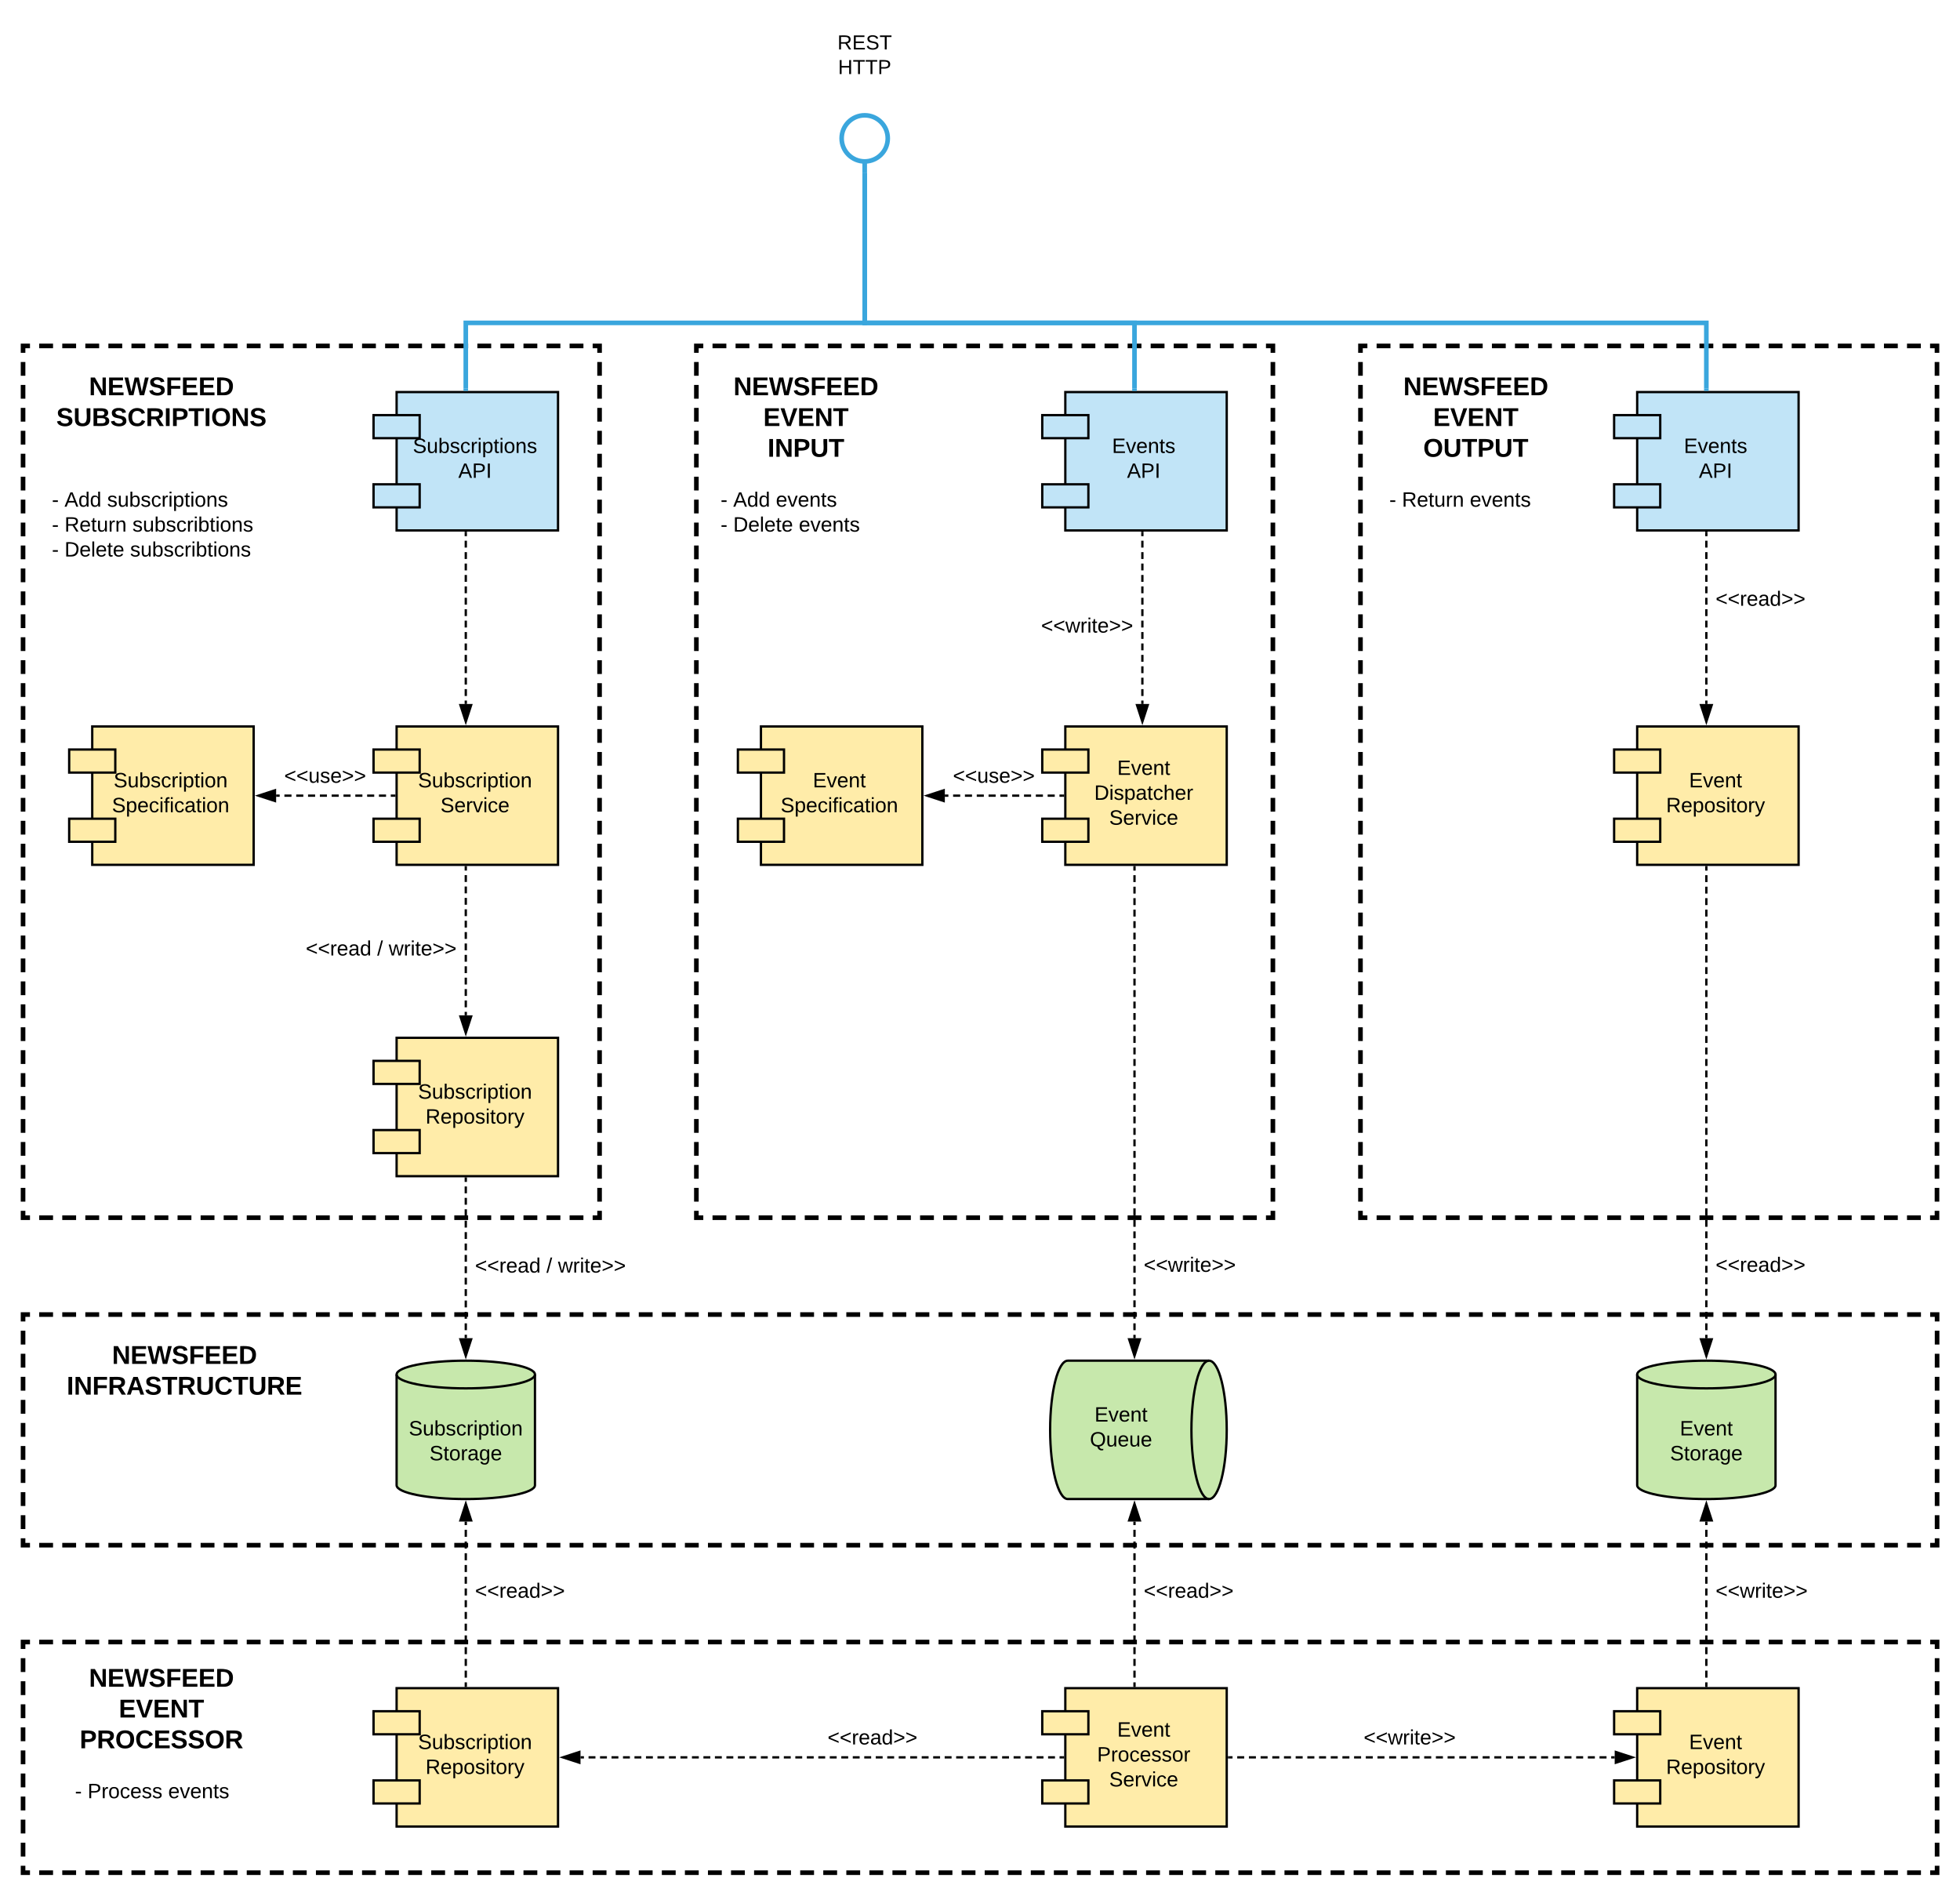 <svg xmlns="http://www.w3.org/2000/svg" xmlns:xlink="http://www.w3.org/1999/xlink" xmlns:lucid="lucid" width="1700" height="1644"><g transform="translate(4960 -40)" lucid:page-tab-id="sdv~WwTt0XGT"><path d="M-5036.8 0h2582.4v1870.4h-2582.4z" fill="#fff"/><path d="M-4940 1180h1660v200h-1660z" fill="#fff" fill-opacity=".5"/><path d="M-4926 1180h12m8 0h12m8 0h12m8 0h12m8 0h12m8 0h12m8 0h12m8 0h12m8 0h12m8 0h12m8 0h12m8 0h12m8 0h12m8 0h12m8 0h12m8 0h12m8 0h12m8 0h12m8 0h12m8 0h12m8 0h12m8 0h12m8 0h12m8 0h12m8 0h12m8 0h12m8 0h12m8 0h12m8 0h12m8 0h12m8 0h12m8 0h12m8 0h12m8 0h12m8 0h12m8 0h12m8 0h12m8 0h12m8 0h12m8 0h12m8 0h12m8 0h12m8 0h12m8 0h12m8 0h12m8 0h12m8 0h12m8 0h12m8 0h12m8 0h12m8 0h12m8 0h12m8 0h12m8 0h12m8 0h12m8 0h12m8 0h12m8 0h12m8 0h12m8 0h12m8 0h12m8 0h12m8 0h12m8 0h12m8 0h12m8 0h12m8 0h12m8 0h12m8 0h12m8 0h12m8 0h12m8 0h12m8 0h12m8 0h12m8 0h12m8 0h12m8 0h12m8 0h12m8 0h12m8 0h12m8 0h12m8 0h12m8 0h6v6m0 8v12m0 8v12m0 8v12m0 8v12m0 8v12m0 8v12m0 8v12m0 8v12m0 8v12m0 8v6h-6m-8 0h-12m-8 0h-12m-8 0h-12m-8 0h-12m-8 0h-12m-8 0h-12m-8 0h-12m-8 0h-12m-8 0h-12m-8 0h-12m-8 0h-12m-8 0h-12m-8 0h-12m-8 0h-12m-8 0h-12m-8 0h-12m-8 0h-12m-8 0h-12m-8 0h-12m-8 0h-12m-8 0h-12m-8 0h-12m-8 0h-12m-8 0h-12m-8 0h-12m-8 0h-12m-8 0h-12m-8 0h-12m-8 0h-12m-8 0h-12m-8 0h-12m-8 0h-12m-8 0h-12m-8 0h-12m-8 0h-12m-8 0h-12m-8 0h-12m-8 0h-12m-8 0h-12m-8 0h-12m-8 0h-12m-8 0h-12m-8 0h-12m-8 0h-12m-8 0h-12m-8 0h-12m-8 0h-12m-8 0h-12m-8 0h-12m-8 0h-12m-8 0h-12m-8 0h-12m-8 0h-12m-8 0h-12m-8 0h-12m-8 0h-12m-8 0h-12m-8 0h-12m-8 0h-12m-8 0h-12m-8 0h-12m-8 0h-12m-8 0h-12m-8 0h-12m-8 0h-12m-8 0h-12m-8 0h-12m-8 0h-12m-8 0h-12m-8 0h-12m-8 0h-12m-8 0h-12m-8 0h-12m-8 0h-12m-8 0h-12m-8 0h-12m-8 0h-12m-8 0h-12m-8 0h-12m-8 0h-12m-8 0h-12m-8 0h-12m-8 0h-6v-6m0-8v-12m0-8v-12m0-8v-12m0-8v-12m0-8v-12m0-8v-12m0-8v-12m0-8v-12m0-8v-12m0-8v-6h6" stroke="#000" stroke-width="4" fill="none"/><path d="M-4280 60h140v60h-140z" stroke="#000" stroke-opacity="0" stroke-width="2" fill="#fff" fill-opacity="0"/><use xlink:href="#a" transform="matrix(1,0,0,1,-4275,65) translate(41.346 17.889)"/><use xlink:href="#b" transform="matrix(1,0,0,1,-4275,65) translate(41.864 39.222)"/><path d="M-4210 190v-10m0-40c11.05 0 20 8.95 20 20s-8.95 20-20 20-20-8.95-20-20 8.95-20 20-20z" stroke="#3aa6dd" stroke-width="4" fill="#fff"/><path d="M-4210.8 190v-10h1.6v10z" fill="none"/><path d="M-4940 1464h1660v200h-1660z" fill="#fff" fill-opacity=".5"/><path d="M-4926 1464h12m8 0h12m8 0h12m8 0h12m8 0h12m8 0h12m8 0h12m8 0h12m8 0h12m8 0h12m8 0h12m8 0h12m8 0h12m8 0h12m8 0h12m8 0h12m8 0h12m8 0h12m8 0h12m8 0h12m8 0h12m8 0h12m8 0h12m8 0h12m8 0h12m8 0h12m8 0h12m8 0h12m8 0h12m8 0h12m8 0h12m8 0h12m8 0h12m8 0h12m8 0h12m8 0h12m8 0h12m8 0h12m8 0h12m8 0h12m8 0h12m8 0h12m8 0h12m8 0h12m8 0h12m8 0h12m8 0h12m8 0h12m8 0h12m8 0h12m8 0h12m8 0h12m8 0h12m8 0h12m8 0h12m8 0h12m8 0h12m8 0h12m8 0h12m8 0h12m8 0h12m8 0h12m8 0h12m8 0h12m8 0h12m8 0h12m8 0h12m8 0h12m8 0h12m8 0h12m8 0h12m8 0h12m8 0h12m8 0h12m8 0h12m8 0h12m8 0h12m8 0h12m8 0h12m8 0h12m8 0h12m8 0h12m8 0h6v6m0 8v12m0 8v12m0 8v12m0 8v12m0 8v12m0 8v12m0 8v12m0 8v12m0 8v12m0 8v6h-6m-8 0h-12m-8 0h-12m-8 0h-12m-8 0h-12m-8 0h-12m-8 0h-12m-8 0h-12m-8 0h-12m-8 0h-12m-8 0h-12m-8 0h-12m-8 0h-12m-8 0h-12m-8 0h-12m-8 0h-12m-8 0h-12m-8 0h-12m-8 0h-12m-8 0h-12m-8 0h-12m-8 0h-12m-8 0h-12m-8 0h-12m-8 0h-12m-8 0h-12m-8 0h-12m-8 0h-12m-8 0h-12m-8 0h-12m-8 0h-12m-8 0h-12m-8 0h-12m-8 0h-12m-8 0h-12m-8 0h-12m-8 0h-12m-8 0h-12m-8 0h-12m-8 0h-12m-8 0h-12m-8 0h-12m-8 0h-12m-8 0h-12m-8 0h-12m-8 0h-12m-8 0h-12m-8 0h-12m-8 0h-12m-8 0h-12m-8 0h-12m-8 0h-12m-8 0h-12m-8 0h-12m-8 0h-12m-8 0h-12m-8 0h-12m-8 0h-12m-8 0h-12m-8 0h-12m-8 0h-12m-8 0h-12m-8 0h-12m-8 0h-12m-8 0h-12m-8 0h-12m-8 0h-12m-8 0h-12m-8 0h-12m-8 0h-12m-8 0h-12m-8 0h-12m-8 0h-12m-8 0h-12m-8 0h-12m-8 0h-12m-8 0h-12m-8 0h-12m-8 0h-12m-8 0h-12m-8 0h-12m-8 0h-12m-8 0h-12m-8 0h-6v-6m0-8v-12m0-8v-12m0-8v-12m0-8v-12m0-8v-12m0-8v-12m0-8v-12m0-8v-12m0-8v-12m0-8v-6h6" stroke="#000" stroke-width="4" fill="none"/><path d="M-4356 340h500v756h-500z" fill="#fff" fill-opacity=".5"/><path d="M-4342 340h12m8 0h12m8 0h12m8 0h12m8 0h12m8 0h12m8 0h12m8 0h12m8 0h12m8 0h12m8 0h12m8 0h12m8 0h12m8 0h12m8 0h12m8 0h12m8 0h12m8 0h12m8 0h12m8 0h12m8 0h12m8 0h12m8 0h12m8 0h12m8 0h6v5.97m0 7.96v11.93m0 7.96v11.94m0 7.96v11.93m0 7.96v11.95m0 7.96v11.94m0 7.96v11.94m0 7.95v11.93m0 7.96v11.93m0 7.95v11.94m0 7.96v11.94m0 7.95v11.94m0 7.97v11.94m0 7.96v11.94m0 7.96v11.93m0 7.95v11.94m0 7.95v11.93m0 7.96v11.94m0 7.96v11.93m0 7.96v11.94m0 7.96v11.93m0 7.96v11.94m0 7.96v11.93m0 7.96v11.95m0 7.96v11.94m0 7.96v11.94m0 7.95v11.93m0 7.96v11.93m0 7.95v11.94m0 7.96v11.94m0 7.95v11.94m0 7.97v11.94m0 7.96v11.94m0 7.96v11.93m0 7.95v11.94m0 7.95v11.93m0 7.96v11.94m0 7.96v11.93m0 7.96v5.97h-6m-8 0h-12m-8 0h-12m-8 0h-12m-8 0h-12m-8 0h-12m-8 0h-12m-8 0h-12m-8 0h-12m-8 0h-12m-8 0h-12m-8 0h-12m-8 0h-12m-8 0h-12m-8 0h-12m-8 0h-12m-8 0h-12m-8 0h-12m-8 0h-12m-8 0h-12m-8 0h-12m-8 0h-12m-8 0h-12m-8 0h-12m-8 0h-12m-8 0h-6v-5.97m0-7.96v-11.93m0-7.96v-11.94m0-7.96v-11.93m0-7.96v-11.95m0-7.96v-11.94m0-7.96v-11.94m0-7.95v-11.93m0-7.96v-11.93m0-7.95v-11.94m0-7.96v-11.94m0-7.95V871.2m0-7.97V851.3m0-7.96V831.4m0-7.96V811.5m0-7.95V791.6m0-7.95v-11.93m0-7.96v-11.94m0-7.96v-11.93m0-7.96v-11.94m0-7.96v-11.93m0-7.96v-11.94m0-7.96v-11.93m0-7.96v-11.95m0-7.96v-11.94m0-7.96v-11.94m0-7.95v-11.93m0-7.96v-11.93m0-7.95v-11.94m0-7.96v-11.94m0-7.95V493.2m0-7.97V473.3m0-7.96V453.4m0-7.96V433.5m0-7.95V413.6m0-7.95v-11.93m0-7.96v-11.94m0-7.96v-11.93m0-7.96V340h6" stroke="#000" stroke-width="4" fill="none"/><path d="M-4036 380h140v120h-140z" stroke="#000" stroke-width="2" fill="#c1e4f7"/><path d="M-4056 400h40v20h-40zM-4056 460h40v20h-40z" stroke="#000" stroke-width="2" fill="#c1e4f7"/><use xlink:href="#c" transform="matrix(1,0,0,1,-4024,392) translate(28.5 40.8)"/><use xlink:href="#d" transform="matrix(1,0,0,1,-4024,392) translate(41.5 62.4)"/><path d="M-4340 460h220v96.4h-220z" stroke="#000" stroke-opacity="0" stroke-width="2" fill="#fff" fill-opacity="0"/><use xlink:href="#e" transform="matrix(1,0,0,1,-4335,465) translate(0 14.4)"/><use xlink:href="#f" transform="matrix(1,0,0,1,-4335,465) translate(10.95 14.4)"/><use xlink:href="#g" transform="matrix(1,0,0,1,-4335,465) translate(47.95 14.4)"/><use xlink:href="#h" transform="matrix(1,0,0,1,-4335,465) translate(0 36)"/><use xlink:href="#i" transform="matrix(1,0,0,1,-4335,465) translate(10.95 36)"/><use xlink:href="#j" transform="matrix(1,0,0,1,-4335,465) translate(67.85 36)"/><path d="M-4940 340h500v756h-500z" fill="#fff" fill-opacity=".5"/><path d="M-4926 340h12m8 0h12m8 0h12m8 0h12m8 0h12m8 0h12m8 0h12m8 0h12m8 0h12m8 0h12m8 0h12m8 0h12m8 0h12m8 0h12m8 0h12m8 0h12m8 0h12m8 0h12m8 0h12m8 0h12m8 0h12m8 0h12m8 0h12m8 0h12m8 0h6v5.97m0 7.96v11.93m0 7.96v11.94m0 7.96v11.93m0 7.96v11.95m0 7.96v11.94m0 7.96v11.94m0 7.95v11.93m0 7.96v11.93m0 7.95v11.94m0 7.96v11.94m0 7.95v11.94m0 7.97v11.94m0 7.96v11.94m0 7.96v11.93m0 7.95v11.94m0 7.95v11.93m0 7.96v11.94m0 7.96v11.93m0 7.96v11.94m0 7.96v11.93m0 7.96v11.94m0 7.96v11.93m0 7.96v11.95m0 7.96v11.94m0 7.96v11.94m0 7.95v11.93m0 7.96v11.93m0 7.95v11.94m0 7.96v11.94m0 7.95v11.94m0 7.97v11.94m0 7.96v11.94m0 7.96v11.93m0 7.95v11.94m0 7.95v11.93m0 7.96v11.94m0 7.96v11.93m0 7.96v5.97h-6m-8 0h-12m-8 0h-12m-8 0h-12m-8 0h-12m-8 0h-12m-8 0h-12m-8 0h-12m-8 0h-12m-8 0h-12m-8 0h-12m-8 0h-12m-8 0h-12m-8 0h-12m-8 0h-12m-8 0h-12m-8 0h-12m-8 0h-12m-8 0h-12m-8 0h-12m-8 0h-12m-8 0h-12m-8 0h-12m-8 0h-12m-8 0h-12m-8 0h-6v-5.97m0-7.96v-11.93m0-7.96v-11.94m0-7.96v-11.93m0-7.96v-11.95m0-7.96v-11.94m0-7.96v-11.94m0-7.95v-11.93m0-7.96v-11.93m0-7.95v-11.94m0-7.96v-11.94m0-7.95V871.2m0-7.97V851.3m0-7.96V831.4m0-7.96V811.5m0-7.95V791.6m0-7.95v-11.93m0-7.96v-11.94m0-7.96v-11.93m0-7.96v-11.94m0-7.96v-11.93m0-7.96v-11.94m0-7.96v-11.93m0-7.96v-11.95m0-7.96v-11.94m0-7.96v-11.94m0-7.95v-11.93m0-7.96v-11.93m0-7.95v-11.94m0-7.96v-11.94m0-7.95V493.2m0-7.97V473.3m0-7.96V453.4m0-7.96V433.5m0-7.95V413.6m0-7.95v-11.93m0-7.96v-11.94m0-7.96v-11.93m0-7.96V340h6" stroke="#000" stroke-width="4" fill="none"/><path d="M-3420 1328c0 6.63-26.86 12-60 12s-60-5.37-60-12v-96c0-6.63 26.86-12 60-12s60 5.37 60 12z" stroke="#000" stroke-width="2" fill="#c7e8ac"/><path d="M-3420 1232c0 6.63-26.86 12-60 12s-60-5.37-60-12" stroke="#000" stroke-width="2" fill="none"/><use xlink:href="#k" transform="matrix(1,0,0,1,-3535,1249) translate(32 35.8)"/><use xlink:href="#l" transform="matrix(1,0,0,1,-3535,1249) translate(23.525 57.4)"/><path d="M-4616 380h140v120h-140z" stroke="#000" stroke-width="2" fill="#c1e4f7"/><path d="M-4636 400h40v20h-40zM-4636 460h40v20h-40z" stroke="#000" stroke-width="2" fill="#c1e4f7"/><use xlink:href="#m" transform="matrix(1,0,0,1,-4604,392) translate(2.075 40.8)"/><use xlink:href="#d" transform="matrix(1,0,0,1,-4604,392) translate(41.5 62.4)"/><path d="M-3540 1504h140v120h-140z" stroke="#000" stroke-width="2" fill="#ffeca9"/><path d="M-3560 1524h40v20h-40zM-3560 1584h40v20h-40z" stroke="#000" stroke-width="2" fill="#ffeca9"/><use xlink:href="#n" transform="matrix(1,0,0,1,-3528,1516) translate(33 40.8)"/><use xlink:href="#o" transform="matrix(1,0,0,1,-3528,1516) translate(13.075 62.4)"/><path d="M-3480 1502v-142.5" fill="none"/><path d="M-3480 1502v-3.05m0-4.07v-6.1m0-4.08v-6.1m0-4.08v-6.1m0-4.08v-6.1m0-4.08v-6.1m0-4.08v-6.1m0-4.08v-6.1m0-4.07v-6.1m0-4.08v-6.1m0-4.08v-6.1m0-4.08v-6.12m0-4.07v-6.1m0-4.07v-6.1m0-4.07v-3.06" stroke="#000" stroke-width="2" fill="none"/><path d="M-3479 1503h-2v-1.03h2z"/><path d="M-3480 1344.24l4.64 14.26h-9.28z" stroke="#000" stroke-width="2"/><use xlink:href="#p" transform="matrix(1,0,0,1,-3472,1411.2) translate(0 14.4)"/><path d="M-3780 340h500v756h-500z" fill="#fff" fill-opacity=".5"/><path d="M-3766 340h12m8 0h12m8 0h12m8 0h12m8 0h12m8 0h12m8 0h12m8 0h12m8 0h12m8 0h12m8 0h12m8 0h12m8 0h12m8 0h12m8 0h12m8 0h12m8 0h12m8 0h12m8 0h12m8 0h12m8 0h12m8 0h12m8 0h12m8 0h12m8 0h6v5.97m0 7.96v11.93m0 7.96v11.94m0 7.96v11.93m0 7.96v11.95m0 7.96v11.94m0 7.96v11.94m0 7.95v11.93m0 7.96v11.93m0 7.95v11.94m0 7.96v11.94m0 7.95v11.94m0 7.97v11.94m0 7.96v11.94m0 7.96v11.93m0 7.95v11.94m0 7.95v11.93m0 7.96v11.94m0 7.96v11.93m0 7.96v11.94m0 7.96v11.93m0 7.96v11.94m0 7.96v11.93m0 7.96v11.95m0 7.96v11.94m0 7.96v11.94m0 7.95v11.93m0 7.96v11.93m0 7.95v11.94m0 7.96v11.94m0 7.95v11.94m0 7.97v11.94m0 7.96v11.94m0 7.96v11.93m0 7.95v11.94m0 7.95v11.93m0 7.96v11.94m0 7.96v11.93m0 7.96v5.97h-6m-8 0h-12m-8 0h-12m-8 0h-12m-8 0h-12m-8 0h-12m-8 0h-12m-8 0h-12m-8 0h-12m-8 0h-12m-8 0h-12m-8 0h-12m-8 0h-12m-8 0h-12m-8 0h-12m-8 0h-12m-8 0h-12m-8 0h-12m-8 0h-12m-8 0h-12m-8 0h-12m-8 0h-12m-8 0h-12m-8 0h-12m-8 0h-12m-8 0h-6v-5.97m0-7.96v-11.93m0-7.96v-11.94m0-7.96v-11.93m0-7.96v-11.95m0-7.96v-11.94m0-7.96v-11.94m0-7.95v-11.93m0-7.96v-11.93m0-7.95v-11.94m0-7.96v-11.94m0-7.95V871.2m0-7.97V851.3m0-7.96V831.4m0-7.96V811.5m0-7.95V791.6m0-7.95v-11.93m0-7.96v-11.94m0-7.96v-11.93m0-7.96v-11.94m0-7.96v-11.93m0-7.96v-11.94m0-7.96v-11.93m0-7.96v-11.95m0-7.96v-11.94m0-7.96v-11.94m0-7.95v-11.93m0-7.96v-11.93m0-7.95v-11.94m0-7.96v-11.94m0-7.95V493.2m0-7.97V473.3m0-7.96V453.4m0-7.96V433.5m0-7.95V413.6m0-7.95v-11.93m0-7.96v-11.94m0-7.96v-11.93m0-7.96V340h6" stroke="#000" stroke-width="4" fill="none"/><path d="M-3911.32 1220c8.46 0 15.32 26.86 15.32 60s-6.86 60-15.32 60h-122.53c-8.46 0-15.32-26.86-15.32-60s6.86-60 15.32-60z" stroke="#000" stroke-width="2" fill="#c7e8ac"/><path d="M-3911.32 1340c-8.46 0-15.3-26.86-15.3-60s6.84-60 15.3-60" stroke="#000" stroke-width="2" fill="none"/><use xlink:href="#q" transform="matrix(1,0,0,1,-4044.167,1225) translate(33.5 47.8)"/><use xlink:href="#r" transform="matrix(1,0,0,1,-4044.167,1225) translate(29.5 69.4)"/><path d="M-4036 670h140v120h-140z" stroke="#000" stroke-width="2" fill="#ffeca9"/><path d="M-4056 690h40v20h-40zM-4056 750h40v20h-40z" stroke="#000" stroke-width="2" fill="#ffeca9"/><use xlink:href="#k" transform="matrix(1,0,0,1,-4024,682) translate(33 30)"/><use xlink:href="#s" transform="matrix(1,0,0,1,-4024,682) translate(13.075 51.6)"/><use xlink:href="#t" transform="matrix(1,0,0,1,-4024,682) translate(26.05 73.2)"/><path d="M-3969.17 502v148.5" fill="none"/><path d="M-3969.17 502v2.97m0 3.96v5.94m0 3.96v5.94m0 3.96v5.94m0 3.96v5.94m0 3.96v5.94m0 3.96v5.94m0 3.96v5.94m0 3.96v5.94m0 3.96v5.94m0 3.96v5.94m0 3.96v5.94m0 3.96v5.94m0 3.96v5.94m0 3.96v5.94m0 3.96v2.97" stroke="#000" stroke-width="2" fill="none"/><path d="M-3968.17 502.03h-2V501h2z"/><path d="M-3969.17 665.76l-4.63-14.26h9.27z" stroke="#000" stroke-width="2"/><use xlink:href="#p" transform="matrix(1,0,0,1,-4057.017,574.2) translate(0 14.4)"/><path d="M-3976 792v408.5" fill="none"/><path d="M-3976 792v3m0 3.97v5.98m0 4v5.97m0 3.98v5.98m0 3.98v5.98m0 4v5.97m0 4v5.97m0 3.98v5.98m0 4v5.97m0 3.98v5.98m0 3.98v5.98m0 4v5.97m0 3.97v5.98m0 3.98v5.98m0 4v5.98m0 3.98v5.98m0 3.98v5.98m0 4v5.97m0 3.98v5.98m0 3.98v6m0 3.98v5.98m0 3.98v5.98m0 4v5.96m0 4v5.97m0 3.98v5.98m0 4v5.97m0 4v5.97m0 3.98v5.98m0 4v5.96m0 4v5.97m0 3.98v6m0 3.98v5.97m0 4v5.97m0 3.98v5.98m0 4v5.96m0 4v5.97m0 4v5.97m0 4v5.96m0 4v5.97m0 3.98v5.98m0 4v5.96m0 4v2.98" stroke="#000" stroke-width="2" fill="none"/><path d="M-3975 792.03h-2V791h2z"/><path d="M-3976 1215.76l-4.64-14.26h9.28z" stroke="#000" stroke-width="2"/><use xlink:href="#p" transform="matrix(1,0,0,1,-3968,1128.533) translate(0 14.4)"/><path d="M-4036 1504h140v120h-140z" stroke="#000" stroke-width="2" fill="#ffeca9"/><path d="M-4056 1524h40v20h-40zM-4056 1584h40v20h-40z" stroke="#000" stroke-width="2" fill="#ffeca9"/><use xlink:href="#k" transform="matrix(1,0,0,1,-4024,1516) translate(33 30)"/><use xlink:href="#u" transform="matrix(1,0,0,1,-4024,1516) translate(15.55 51.6)"/><use xlink:href="#t" transform="matrix(1,0,0,1,-4024,1516) translate(26.05 73.2)"/><path d="M-3976 1502v-142.5" fill="none"/><path d="M-3976 1502v-3.05m0-4.07v-6.1m0-4.08v-6.1m0-4.08v-6.1m0-4.08v-6.1m0-4.08v-6.1m0-4.08v-6.1m0-4.08v-6.1m0-4.07v-6.1m0-4.08v-6.1m0-4.08v-6.1m0-4.08v-6.12m0-4.07v-6.1m0-4.07v-6.1m0-4.07v-3.06" stroke="#000" stroke-width="2" fill="none"/><path d="M-3975 1503h-2v-1.03h2z"/><path d="M-3976 1344.24l4.64 14.26h-9.28z" stroke="#000" stroke-width="2"/><use xlink:href="#v" transform="matrix(1,0,0,1,-3968,1411.2) translate(0 14.4)"/><path d="M-3894 1564h334.5" fill="none"/><path d="M-3894 1564h3.04m4.06 0h6.08m4.05 0h6.08m4.07 0h6.08m4.05 0h6.1m4.04 0h6.08m4.06 0h6.08m4.05 0h6.1m4.05 0h6.08m4.06 0h6.07m4.05 0h6.08m4.06 0h6.08m4.05 0h6.08m4.05 0h6.08m4.07 0h6.08m4.05 0h6.1m4.04 0h6.08m4.06 0h6.08m4.05 0h6.1m4.05 0h6.08m4.06 0h6.07m4.05 0h6.08m4.06 0h6.08m4.05 0h6.08m4.05 0h6.08m4.07 0h6.08m4.05 0h6.08m4.06 0h6.08m4.06 0h6.08m4.05 0h6.1m4.05 0h6.08m4.05 0h6.1m4.04 0h6.08m4.06 0h3.04" stroke="#000" stroke-width="2" fill="none"/><path d="M-3893.97 1565h-1.03v-2h1.03z"/><path d="M-3544.24 1564l-14.26 4.64v-9.28z" stroke="#000" stroke-width="2"/><use xlink:href="#p" transform="matrix(1,0,0,1,-3777.262,1538.4) translate(0 14.4)"/><path d="M-4496 1328c0 6.63-26.86 12-60 12s-60-5.37-60-12v-96c0-6.63 26.86-12 60-12s60 5.37 60 12z" stroke="#000" stroke-width="2" fill="#c7e8ac"/><path d="M-4496 1232c0 6.63-26.86 12-60 12s-60-5.37-60-12" stroke="#000" stroke-width="2" fill="none"/><use xlink:href="#w" transform="matrix(1,0,0,1,-4611,1249) translate(5.575 35.8)"/><use xlink:href="#l" transform="matrix(1,0,0,1,-4611,1249) translate(23.525 57.4)"/><path d="M-4920 460h248.83v80H-4920z" stroke="#000" stroke-opacity="0" stroke-width="2" fill="#fff" fill-opacity="0"/><use xlink:href="#e" transform="matrix(1,0,0,1,-4915,465) translate(0 14.4)"/><use xlink:href="#f" transform="matrix(1,0,0,1,-4915,465) translate(10.95 14.4)"/><use xlink:href="#x" transform="matrix(1,0,0,1,-4915,465) translate(47.95 14.4)"/><use xlink:href="#e" transform="matrix(1,0,0,1,-4915,465) translate(0 36)"/><use xlink:href="#y" transform="matrix(1,0,0,1,-4915,465) translate(10.95 36)"/><use xlink:href="#z" transform="matrix(1,0,0,1,-4915,465) translate(69.85 36)"/><use xlink:href="#h" transform="matrix(1,0,0,1,-4915,465) translate(0 57.6)"/><use xlink:href="#i" transform="matrix(1,0,0,1,-4915,465) translate(10.95 57.6)"/><use xlink:href="#A" transform="matrix(1,0,0,1,-4915,465) translate(67.85 57.6)"/><path d="M-4616 940h140v120h-140z" stroke="#000" stroke-width="2" fill="#ffeca9"/><path d="M-4636 960h40v20h-40zM-4636 1020h40v20h-40z" stroke="#000" stroke-width="2" fill="#ffeca9"/><use xlink:href="#B" transform="matrix(1,0,0,1,-4604,952) translate(6.575 40.8)"/><use xlink:href="#o" transform="matrix(1,0,0,1,-4604,952) translate(13.075 62.4)"/><path d="M-4556 1062v138.5" fill="none"/><path d="M-4556 1062v2.97m0 3.95v5.94m0 3.96v5.93m0 3.96v5.95m0 3.95v5.94m0 3.96v5.93m0 3.96v5.92m0 3.96v5.94m0 3.95v5.94m0 3.97v5.93m0 3.96v5.93m0 3.95v5.94m0 3.94v5.94m0 3.96v5.93m0 3.96v2.97" stroke="#000" stroke-width="2" fill="none"/><path d="M-4555 1062.03h-2V1061h2z"/><path d="M-4556 1215.76l-4.64-14.26h9.28z" stroke="#000" stroke-width="2"/><use xlink:href="#C" transform="matrix(1,0,0,1,-4548,1129.2) translate(0 14.4)"/><use xlink:href="#D" transform="matrix(1,0,0,1,-4548,1129.2) translate(61.95 14.4)"/><use xlink:href="#E" transform="matrix(1,0,0,1,-4548,1129.2) translate(71.95 14.4)"/><path d="M-4038 1564h-418.5" fill="none"/><path d="M-4038 1564h-3m-3.97 0h-5.98m-4 0h-5.97m-3.98 0h-5.98m-4 0h-5.97m-3.98 0h-5.98m-4 0h-5.97m-4 0h-5.97m-3.98 0h-5.98m-4 0h-5.97m-3.98 0h-5.98m-4 0h-5.97m-3.98 0h-5.98m-4 0h-5.96m-4 0h-5.97m-3.97 0h-5.98m-4 0h-5.97m-3.98 0h-5.98m-4 0h-5.97m-3.98 0h-5.98m-4 0h-5.97m-4 0h-5.97m-3.98 0h-5.98m-4 0h-5.97m-3.98 0h-5.98m-4 0h-5.97m-3.98 0h-5.98m-4 0h-5.96m-4 0h-5.97m-3.97 0h-5.98m-4 0h-5.97m-3.98 0h-5.98m-4 0h-5.96m-4 0h-5.97m-4 0h-5.97m-4 0h-5.97m-3.98 0h-5.98m-4 0h-5.97m-3.98 0h-5.98m-4 0h-5.96m-3.98 0h-5.98m-3.98 0h-5.98m-4 0h-2.98" stroke="#000" stroke-width="2" fill="none"/><path d="M-4037 1565h-1.03v-2h1.03z"/><path d="M-4471.76 1564l14.26-4.64v9.28z" stroke="#000" stroke-width="2"/><use xlink:href="#v" transform="matrix(1,0,0,1,-4242.246,1538.4) translate(0 14.4)"/><path d="M-4210 192v128h-346v57" stroke="#3aa6dd" stroke-width="4" fill="none"/><path d="M-4208 192.05h-4V190h4zM-4554 379h-4v-2.05h4z" fill="#3aa6dd"/><path d="M-4210 192v128h234v57" stroke="#3aa6dd" stroke-width="4" fill="none"/><path d="M-4208 192.05h-4V190h4zM-3974 379h-4v-2.05h4z" fill="#3aa6dd"/><path d="M-4616 670h140v120h-140z" stroke="#000" stroke-width="2" fill="#ffeca9"/><path d="M-4636 690h40v20h-40zM-4636 750h40v20h-40z" stroke="#000" stroke-width="2" fill="#ffeca9"/><use xlink:href="#B" transform="matrix(1,0,0,1,-4604,682) translate(6.575 40.8)"/><use xlink:href="#F" transform="matrix(1,0,0,1,-4604,682) translate(26.05 62.4)"/><path d="M-4880 670h140v120h-140z" stroke="#000" stroke-width="2" fill="#ffeca9"/><path d="M-4900 690h40v20h-40zM-4900 750h40v20h-40z" stroke="#000" stroke-width="2" fill="#ffeca9"/><use xlink:href="#B" transform="matrix(1,0,0,1,-4868,682) translate(6.575 40.8)"/><use xlink:href="#G" transform="matrix(1,0,0,1,-4868,682) translate(5.075 62.4)"/><path d="M-4556 502v148.5" fill="none"/><path d="M-4556 502v2.97m0 3.96v5.94m0 3.96v5.94m0 3.96v5.94m0 3.96v5.94m0 3.96v5.94m0 3.96v5.94m0 3.96v5.94m0 3.96v5.94m0 3.96v5.94m0 3.96v5.94m0 3.96v5.94m0 3.96v5.94m0 3.96v5.94m0 3.96v5.94m0 3.96v2.97" stroke="#000" stroke-width="2" fill="none"/><path d="M-4555 502.03h-2V501h2z"/><path d="M-4556 665.76l-4.64-14.26h9.28z" stroke="#000" stroke-width="2"/><path d="M-4556 792v128.5" fill="none"/><path d="M-4556 792v2.97m0 3.95v5.93m0 3.95v5.93m0 3.96v5.92m0 3.95v5.93m0 3.96v5.93m0 3.94v5.93m0 3.96v5.93m0 3.95v5.94m0 3.95v5.93m0 3.95v5.93m0 3.96v5.93m0 3.95v5.93m0 3.95v2.97" stroke="#000" stroke-width="2" fill="none"/><path d="M-4555 792.03h-2V791h2z"/><path d="M-4556 935.76l-4.64-14.26h9.28z" stroke="#000" stroke-width="2"/><use xlink:href="#C" transform="matrix(1,0,0,1,-4694.8,854.2) translate(0 14.4)"/><use xlink:href="#D" transform="matrix(1,0,0,1,-4694.8,854.2) translate(61.95 14.4)"/><use xlink:href="#E" transform="matrix(1,0,0,1,-4694.8,854.2) translate(71.95 14.4)"/><path d="M-4618 730h-102.5" fill="none"/><path d="M-4618 730h-3.07m-4.1 0h-6.15m-4.1 0h-6.15m-4.1 0h-6.15m-4.1 0h-6.15m-4.1 0h-6.15m-4.1 0h-6.15m-4.1 0h-6.15m-4.1 0h-6.15m-4.1 0h-6.15m-4.1 0h-3.08" stroke="#000" stroke-width="2" fill="none"/><path d="M-4617 731h-1.03v-2h1.03z"/><path d="M-4735.76 730l14.26-4.64v9.28z" stroke="#000" stroke-width="2"/><use xlink:href="#H" transform="matrix(1,0,0,1,-4713.5,704.4) translate(0 14.4)"/><path d="M-4300 670h140v120h-140z" stroke="#000" stroke-width="2" fill="#ffeca9"/><path d="M-4320 690h40v20h-40zM-4320 750h40v20h-40z" stroke="#000" stroke-width="2" fill="#ffeca9"/><use xlink:href="#n" transform="matrix(1,0,0,1,-4288,682) translate(33 40.8)"/><use xlink:href="#G" transform="matrix(1,0,0,1,-4288,682) translate(5.075 62.4)"/><path d="M-4038 730h-102.5" fill="none"/><path d="M-4038 730h-3.07m-4.1 0h-6.15m-4.1 0h-6.15m-4.1 0h-6.15m-4.1 0h-6.15m-4.1 0h-6.15m-4.1 0h-6.15m-4.1 0h-6.15m-4.1 0h-6.15m-4.1 0h-6.15m-4.1 0h-3.08" stroke="#000" stroke-width="2" fill="none"/><path d="M-4037 731h-1.03v-2h1.03z"/><path d="M-4155.76 730l14.26-4.64v9.28z" stroke="#000" stroke-width="2"/><use xlink:href="#H" transform="matrix(1,0,0,1,-4133.5,704.4) translate(0 14.4)"/><path d="M-4616 1504h140v120h-140z" stroke="#000" stroke-width="2" fill="#ffeca9"/><path d="M-4636 1524h40v20h-40zM-4636 1584h40v20h-40z" stroke="#000" stroke-width="2" fill="#ffeca9"/><use xlink:href="#B" transform="matrix(1,0,0,1,-4604,1516) translate(6.575 40.8)"/><use xlink:href="#o" transform="matrix(1,0,0,1,-4604,1516) translate(13.075 62.4)"/><path d="M-4556 1502v-142.5" fill="none"/><path d="M-4556 1502v-3.05m0-4.07v-6.1m0-4.08v-6.1m0-4.08v-6.1m0-4.08v-6.1m0-4.08v-6.1m0-4.08v-6.1m0-4.08v-6.1m0-4.07v-6.1m0-4.08v-6.1m0-4.08v-6.1m0-4.08v-6.12m0-4.07v-6.1m0-4.07v-6.1m0-4.07v-3.06" stroke="#000" stroke-width="2" fill="none"/><path d="M-4555 1503h-2v-1.03h2z"/><path d="M-4556 1344.24l4.64 14.26h-9.28z" stroke="#000" stroke-width="2"/><use xlink:href="#v" transform="matrix(1,0,0,1,-4548,1411.2) translate(0 14.4)"/><path d="M-3480 502v148.5" fill="none"/><path d="M-3480 502v2.97m0 3.96v5.94m0 3.96v5.94m0 3.96v5.94m0 3.96v5.94m0 3.96v5.94m0 3.96v5.94m0 3.96v5.94m0 3.96v5.94m0 3.96v5.94m0 3.96v5.94m0 3.96v5.94m0 3.96v5.94m0 3.96v5.94m0 3.96v5.94m0 3.96v2.97" stroke="#000" stroke-width="2" fill="none"/><path d="M-3479 502.03h-2V501h2z"/><path d="M-3480 665.76l-4.64-14.26h9.28z" stroke="#000" stroke-width="2"/><g><use xlink:href="#v" transform="matrix(1,0,0,1,-3472,550.938) translate(0 14.4)"/></g><path d="M-3540 670h140v120h-140z" stroke="#000" stroke-width="2" fill="#ffeca9"/><path d="M-3560 690h40v20h-40zM-3560 750h40v20h-40z" stroke="#000" stroke-width="2" fill="#ffeca9"/><g><use xlink:href="#n" transform="matrix(1,0,0,1,-3528,682) translate(33 40.8)"/><use xlink:href="#o" transform="matrix(1,0,0,1,-3528,682) translate(13.075 62.4)"/></g><path d="M-3480 792v408.5" fill="none"/><path d="M-3480 792v3m0 3.97v5.98m0 4v5.97m0 3.98v5.98m0 3.98v5.98m0 4v5.97m0 4v5.97m0 3.98v5.98m0 4v5.97m0 3.98v5.98m0 3.98v5.98m0 4v5.97m0 3.97v5.98m0 3.98v5.98m0 4v5.98m0 3.98v5.98m0 3.98v5.98m0 4v5.97m0 3.98v5.98m0 3.98v6m0 3.98v5.98m0 3.98v5.98m0 3.98v5.98m0 4v5.97m0 3.98v5.98m0 4v5.97m0 4v5.97m0 3.98v5.98m0 3.98v5.98m0 4v5.97m0 3.98v6m0 3.97v5.98m0 4v5.97m0 3.98v5.98m0 4v5.96m0 4v5.97m0 4v5.97m0 4v5.96m0 4v5.97m0 3.98v5.98m0 4v5.96m0 4v2.98" stroke="#000" stroke-width="2" fill="none"/><path d="M-3479 792.03h-2V791h2z"/><path d="M-3480 1215.76l-4.64-14.26h9.28z" stroke="#000" stroke-width="2"/><g><use xlink:href="#v" transform="matrix(1,0,0,1,-3472,1128.533) translate(0 14.4)"/></g><path d="M-3760 460h220v80h-220z" stroke="#000" stroke-opacity="0" stroke-width="2" fill="#fff" fill-opacity="0"/><g><use xlink:href="#e" transform="matrix(1,0,0,1,-3755,465) translate(0 14.4)"/><use xlink:href="#y" transform="matrix(1,0,0,1,-3755,465) translate(10.95 14.4)"/><use xlink:href="#j" transform="matrix(1,0,0,1,-3755,465) translate(69.85 14.4)"/></g><path d="M-3540 380h140v120h-140z" stroke="#000" stroke-width="2" fill="#c1e4f7"/><path d="M-3560 400h40v20h-40zM-3560 460h40v20h-40z" stroke="#000" stroke-width="2" fill="#c1e4f7"/><g><use xlink:href="#c" transform="matrix(1,0,0,1,-3528,392) translate(28.5 40.8)"/><use xlink:href="#d" transform="matrix(1,0,0,1,-3528,392) translate(41.5 62.4)"/></g><path d="M-4210 192v128h730v57" stroke="#3aa6dd" stroke-width="4" fill="none"/><path d="M-4208 192.05h-4V190h4zM-3478 379h-4v-2.05h4z" fill="#3aa6dd"/><path d="M-4356 360h190v98h-190z" stroke="#000" stroke-opacity="0" stroke-width="2" fill="#fff" fill-opacity="0"/><g><use xlink:href="#I" transform="matrix(1,0,0,1,-4351,365) translate(27.16 17.778)"/><use xlink:href="#J" transform="matrix(1,0,0,1,-4351,365) translate(53.025 44.444)"/><use xlink:href="#K" transform="matrix(1,0,0,1,-4351,365) translate(56.759 71.111)"/></g><path d="M-4920 360h200v98h-200z" stroke="#000" stroke-opacity="0" stroke-width="2" fill="#fff" fill-opacity="0"/><g><use xlink:href="#I" transform="matrix(1,0,0,1,-4915,365) translate(32.16 17.778)"/><use xlink:href="#L" transform="matrix(1,0,0,1,-4915,365) translate(3.827 44.444)"/></g><path d="M-3780 360h200v98h-200z" stroke="#000" stroke-opacity="0" stroke-width="2" fill="#fff" fill-opacity="0"/><g><use xlink:href="#I" transform="matrix(1,0,0,1,-3775,365) translate(32.16 17.778)"/><use xlink:href="#M" transform="matrix(1,0,0,1,-3775,365) translate(58.025 44.444)"/><use xlink:href="#N" transform="matrix(1,0,0,1,-3775,365) translate(49.444 71.111)"/></g><path d="M-4900 1580h220v80h-220z" stroke="#000" stroke-opacity="0" stroke-width="2" fill="#fff" fill-opacity="0"/><g><use xlink:href="#e" transform="matrix(1,0,0,1,-4895,1585) translate(0 14.4)"/><use xlink:href="#O" transform="matrix(1,0,0,1,-4895,1585) translate(10.95 14.4)"/><use xlink:href="#j" transform="matrix(1,0,0,1,-4895,1585) translate(80.9 14.4)"/></g><path d="M-4920 1480h200v98h-200z" stroke="#000" stroke-opacity="0" stroke-width="2" fill="#fff" fill-opacity="0"/><g><use xlink:href="#I" transform="matrix(1,0,0,1,-4915,1485) translate(32.16 17.778)"/><use xlink:href="#P" transform="matrix(1,0,0,1,-4915,1485) translate(58.025 44.444)"/><use xlink:href="#Q" transform="matrix(1,0,0,1,-4915,1485) translate(24.105 71.111)"/></g><path d="M-4900 1200h200v98h-200z" stroke="#000" stroke-opacity="0" stroke-width="2" fill="#fff" fill-opacity="0"/><g><use xlink:href="#I" transform="matrix(1,0,0,1,-4895,1205) translate(32.16 17.778)"/><use xlink:href="#R" transform="matrix(1,0,0,1,-4895,1205) translate(-7.13 44.444)"/></g><defs><path d="M233-177c-1 41-23 64-60 70L243 0h-38l-65-103H63V0H30v-248c88 3 205-21 203 71zM63-129c60-2 137 13 137-47 0-61-80-42-137-45v92" id="S"/><path d="M30 0v-248h187v28H63v79h144v27H63v87h162V0H30" id="T"/><path d="M185-189c-5-48-123-54-124 2 14 75 158 14 163 119 3 78-121 87-175 55-17-10-28-26-33-46l33-7c5 56 141 63 141-1 0-78-155-14-162-118-5-82 145-84 179-34 5 7 8 16 11 25" id="U"/><path d="M127-220V0H93v-220H8v-28h204v28h-85" id="V"/><g id="a"><use transform="matrix(0.049,0,0,0.049,0,0)" xlink:href="#S"/><use transform="matrix(0.049,0,0,0.049,12.79,0)" xlink:href="#T"/><use transform="matrix(0.049,0,0,0.049,24.642,0)" xlink:href="#U"/><use transform="matrix(0.049,0,0,0.049,36.494,0)" xlink:href="#V"/></g><path d="M197 0v-115H63V0H30v-248h33v105h134v-105h34V0h-34" id="W"/><path d="M30-248c87 1 191-15 191 75 0 78-77 80-158 76V0H30v-248zm33 125c57 0 124 11 124-50 0-59-68-47-124-48v98" id="X"/><g id="b"><use transform="matrix(0.049,0,0,0.049,0,0)" xlink:href="#W"/><use transform="matrix(0.049,0,0,0.049,12.79,0)" xlink:href="#V"/><use transform="matrix(0.049,0,0,0.049,23.605,0)" xlink:href="#V"/><use transform="matrix(0.049,0,0,0.049,34.42,0)" xlink:href="#X"/></g><path d="M108 0H70L1-190h34L89-25l56-165h34" id="Y"/><path d="M100-194c63 0 86 42 84 106H49c0 40 14 67 53 68 26 1 43-12 49-29l28 8c-11 28-37 45-77 45C44 4 14-33 15-96c1-61 26-98 85-98zm52 81c6-60-76-77-97-28-3 7-6 17-6 28h103" id="Z"/><path d="M117-194c89-4 53 116 60 194h-32v-121c0-31-8-49-39-48C34-167 62-67 57 0H25l-1-190h30c1 10-1 24 2 32 11-22 29-35 61-36" id="aa"/><path d="M59-47c-2 24 18 29 38 22v24C64 9 27 4 27-40v-127H5v-23h24l9-43h21v43h35v23H59v120" id="ab"/><path d="M135-143c-3-34-86-38-87 0 15 53 115 12 119 90S17 21 10-45l28-5c4 36 97 45 98 0-10-56-113-15-118-90-4-57 82-63 122-42 12 7 21 19 24 35" id="ac"/><g id="c"><use transform="matrix(0.05,0,0,0.05,0,0)" xlink:href="#T"/><use transform="matrix(0.05,0,0,0.05,12,0)" xlink:href="#Y"/><use transform="matrix(0.05,0,0,0.05,21,0)" xlink:href="#Z"/><use transform="matrix(0.05,0,0,0.05,31,0)" xlink:href="#aa"/><use transform="matrix(0.05,0,0,0.05,41,0)" xlink:href="#ab"/><use transform="matrix(0.05,0,0,0.05,46,0)" xlink:href="#ac"/></g><path d="M205 0l-28-72H64L36 0H1l101-248h38L239 0h-34zm-38-99l-47-123c-12 45-31 82-46 123h93" id="ad"/><path d="M33 0v-248h34V0H33" id="ae"/><g id="d"><use transform="matrix(0.05,0,0,0.05,0,0)" xlink:href="#ad"/><use transform="matrix(0.05,0,0,0.05,12,0)" xlink:href="#X"/><use transform="matrix(0.05,0,0,0.05,24,0)" xlink:href="#ae"/></g><path d="M16-82v-28h88v28H16" id="af"/><use transform="matrix(0.05,0,0,0.05,0,0)" xlink:href="#af" id="e"/><path d="M85-194c31 0 48 13 60 33l-1-100h32l1 261h-30c-2-10 0-23-3-31C134-8 116 4 85 4 32 4 16-35 15-94c0-66 23-100 70-100zm9 24c-40 0-46 34-46 75 0 40 6 74 45 74 42 0 51-32 51-76 0-42-9-74-50-73" id="ag"/><g id="f"><use transform="matrix(0.05,0,0,0.05,0,0)" xlink:href="#ad"/><use transform="matrix(0.05,0,0,0.05,12,0)" xlink:href="#ag"/><use transform="matrix(0.05,0,0,0.05,22,0)" xlink:href="#ag"/></g><g id="g"><use transform="matrix(0.05,0,0,0.05,0,0)" xlink:href="#Z"/><use transform="matrix(0.05,0,0,0.05,10,0)" xlink:href="#Y"/><use transform="matrix(0.05,0,0,0.05,19,0)" xlink:href="#Z"/><use transform="matrix(0.05,0,0,0.05,29,0)" xlink:href="#aa"/><use transform="matrix(0.05,0,0,0.05,39,0)" xlink:href="#ab"/><use transform="matrix(0.05,0,0,0.05,44,0)" xlink:href="#ac"/></g><use transform="matrix(0.05,0,0,0.05,0,0)" xlink:href="#af" id="h"/><path d="M30-248c118-7 216 8 213 122C240-48 200 0 122 0H30v-248zM63-27c89 8 146-16 146-99s-60-101-146-95v194" id="ah"/><path d="M24 0v-261h32V0H24" id="ai"/><g id="i"><use transform="matrix(0.05,0,0,0.05,0,0)" xlink:href="#ah"/><use transform="matrix(0.05,0,0,0.05,12.95,0)" xlink:href="#Z"/><use transform="matrix(0.05,0,0,0.05,22.95,0)" xlink:href="#ai"/><use transform="matrix(0.05,0,0,0.05,26.9,0)" xlink:href="#Z"/><use transform="matrix(0.05,0,0,0.05,36.9,0)" xlink:href="#ab"/><use transform="matrix(0.05,0,0,0.05,41.9,0)" xlink:href="#Z"/></g><g id="j"><use transform="matrix(0.05,0,0,0.05,0,0)" xlink:href="#Z"/><use transform="matrix(0.05,0,0,0.05,10,0)" xlink:href="#Y"/><use transform="matrix(0.05,0,0,0.05,19,0)" xlink:href="#Z"/><use transform="matrix(0.05,0,0,0.05,29,0)" xlink:href="#aa"/><use transform="matrix(0.05,0,0,0.05,39,0)" xlink:href="#ab"/><use transform="matrix(0.05,0,0,0.05,44,0)" xlink:href="#ac"/></g><g id="k"><use transform="matrix(0.05,0,0,0.05,0,0)" xlink:href="#T"/><use transform="matrix(0.05,0,0,0.05,12,0)" xlink:href="#Y"/><use transform="matrix(0.05,0,0,0.05,21,0)" xlink:href="#Z"/><use transform="matrix(0.05,0,0,0.05,31,0)" xlink:href="#aa"/><use transform="matrix(0.05,0,0,0.05,41,0)" xlink:href="#ab"/></g><path d="M100-194c62-1 85 37 85 99 1 63-27 99-86 99S16-35 15-95c0-66 28-99 85-99zM99-20c44 1 53-31 53-75 0-43-8-75-51-75s-53 32-53 75 10 74 51 75" id="aj"/><path d="M114-163C36-179 61-72 57 0H25l-1-190h30c1 12-1 29 2 39 6-27 23-49 58-41v29" id="ak"/><path d="M141-36C126-15 110 5 73 4 37 3 15-17 15-53c-1-64 63-63 125-63 3-35-9-54-41-54-24 1-41 7-42 31l-33-3c5-37 33-52 76-52 45 0 72 20 72 64v82c-1 20 7 32 28 27v20c-31 9-61-2-59-35zM48-53c0 20 12 33 32 33 41-3 63-29 60-74-43 2-92-5-92 41" id="al"/><path d="M177-190C167-65 218 103 67 71c-23-6-38-20-44-43l32-5c15 47 100 32 89-28v-30C133-14 115 1 83 1 29 1 15-40 15-95c0-56 16-97 71-98 29-1 48 16 59 35 1-10 0-23 2-32h30zM94-22c36 0 50-32 50-73 0-42-14-75-50-75-39 0-46 34-46 75s6 73 46 73" id="am"/><g id="l"><use transform="matrix(0.05,0,0,0.05,0,0)" xlink:href="#U"/><use transform="matrix(0.05,0,0,0.05,12,0)" xlink:href="#ab"/><use transform="matrix(0.05,0,0,0.05,17,0)" xlink:href="#aj"/><use transform="matrix(0.05,0,0,0.05,27,0)" xlink:href="#ak"/><use transform="matrix(0.05,0,0,0.05,32.95,0)" xlink:href="#al"/><use transform="matrix(0.05,0,0,0.05,42.95,0)" xlink:href="#am"/><use transform="matrix(0.05,0,0,0.05,52.95,0)" xlink:href="#Z"/></g><path d="M84 4C-5 8 30-112 23-190h32v120c0 31 7 50 39 49 72-2 45-101 50-169h31l1 190h-30c-1-10 1-25-2-33-11 22-28 36-60 37" id="an"/><path d="M115-194c53 0 69 39 70 98 0 66-23 100-70 100C84 3 66-7 56-30L54 0H23l1-261h32v101c10-23 28-34 59-34zm-8 174c40 0 45-34 45-75 0-40-5-75-45-74-42 0-51 32-51 76 0 43 10 73 51 73" id="ao"/><path d="M96-169c-40 0-48 33-48 73s9 75 48 75c24 0 41-14 43-38l32 2c-6 37-31 61-74 61-59 0-76-41-82-99-10-93 101-131 147-64 4 7 5 14 7 22l-32 3c-4-21-16-35-41-35" id="ap"/><path d="M24-231v-30h32v30H24zM24 0v-190h32V0H24" id="aq"/><path d="M115-194c55 1 70 41 70 98S169 2 115 4C84 4 66-9 55-30l1 105H24l-1-265h31l2 30c10-21 28-34 59-34zm-8 174c40 0 45-34 45-75s-6-73-45-74c-42 0-51 32-51 76 0 43 10 73 51 73" id="ar"/><g id="m"><use transform="matrix(0.05,0,0,0.05,0,0)" xlink:href="#U"/><use transform="matrix(0.05,0,0,0.05,12,0)" xlink:href="#an"/><use transform="matrix(0.05,0,0,0.05,22,0)" xlink:href="#ao"/><use transform="matrix(0.05,0,0,0.05,32,0)" xlink:href="#ac"/><use transform="matrix(0.05,0,0,0.05,41,0)" xlink:href="#ap"/><use transform="matrix(0.05,0,0,0.05,50,0)" xlink:href="#ak"/><use transform="matrix(0.05,0,0,0.05,55.95,0)" xlink:href="#aq"/><use transform="matrix(0.05,0,0,0.05,59.9,0)" xlink:href="#ar"/><use transform="matrix(0.05,0,0,0.05,69.9,0)" xlink:href="#ab"/><use transform="matrix(0.05,0,0,0.05,74.9,0)" xlink:href="#aq"/><use transform="matrix(0.05,0,0,0.05,78.85,0)" xlink:href="#aj"/><use transform="matrix(0.05,0,0,0.05,88.85,0)" xlink:href="#aa"/><use transform="matrix(0.05,0,0,0.05,98.85,0)" xlink:href="#ac"/></g><g id="n"><use transform="matrix(0.05,0,0,0.05,0,0)" xlink:href="#T"/><use transform="matrix(0.05,0,0,0.05,12,0)" xlink:href="#Y"/><use transform="matrix(0.05,0,0,0.05,21,0)" xlink:href="#Z"/><use transform="matrix(0.05,0,0,0.05,31,0)" xlink:href="#aa"/><use transform="matrix(0.05,0,0,0.05,41,0)" xlink:href="#ab"/></g><path d="M179-190L93 31C79 59 56 82 12 73V49c39 6 53-20 64-50L1-190h34L92-34l54-156h33" id="as"/><g id="o"><use transform="matrix(0.05,0,0,0.05,0,0)" xlink:href="#S"/><use transform="matrix(0.05,0,0,0.05,12.95,0)" xlink:href="#Z"/><use transform="matrix(0.05,0,0,0.05,22.95,0)" xlink:href="#ar"/><use transform="matrix(0.05,0,0,0.05,32.95,0)" xlink:href="#aj"/><use transform="matrix(0.05,0,0,0.05,42.95,0)" xlink:href="#ac"/><use transform="matrix(0.05,0,0,0.05,51.95,0)" xlink:href="#aq"/><use transform="matrix(0.05,0,0,0.05,55.9,0)" xlink:href="#ab"/><use transform="matrix(0.05,0,0,0.05,60.9,0)" xlink:href="#aj"/><use transform="matrix(0.05,0,0,0.05,70.9,0)" xlink:href="#ak"/><use transform="matrix(0.05,0,0,0.05,76.85,0)" xlink:href="#as"/></g><path d="M18-100v-36l175-74v27L42-118l151 64v27" id="at"/><path d="M206 0h-36l-40-164L89 0H53L-1-190h32L70-26l43-164h34l41 164 42-164h31" id="au"/><path d="M18-27v-27l151-64-151-65v-27l175 74v36" id="av"/><g id="p"><use transform="matrix(0.05,0,0,0.05,0,0)" xlink:href="#at"/><use transform="matrix(0.05,0,0,0.05,10.5,0)" xlink:href="#at"/><use transform="matrix(0.05,0,0,0.05,21,0)" xlink:href="#au"/><use transform="matrix(0.05,0,0,0.05,33.95,0)" xlink:href="#ak"/><use transform="matrix(0.05,0,0,0.05,39.9,0)" xlink:href="#aq"/><use transform="matrix(0.05,0,0,0.05,43.85,0)" xlink:href="#ab"/><use transform="matrix(0.05,0,0,0.05,48.85,0)" xlink:href="#Z"/><use transform="matrix(0.05,0,0,0.05,58.85,0)" xlink:href="#av"/><use transform="matrix(0.05,0,0,0.05,69.35,0)" xlink:href="#av"/></g><g id="q"><use transform="matrix(0.05,0,0,0.05,0,0)" xlink:href="#T"/><use transform="matrix(0.05,0,0,0.05,12,0)" xlink:href="#Y"/><use transform="matrix(0.05,0,0,0.05,21,0)" xlink:href="#Z"/><use transform="matrix(0.05,0,0,0.05,31,0)" xlink:href="#aa"/><use transform="matrix(0.05,0,0,0.05,41,0)" xlink:href="#ab"/></g><path d="M140-251c81 0 123 46 123 126C263-53 228-8 163 1c7 30 30 48 69 40v23c-55 16-95-15-103-61C56-3 17-48 17-125c0-80 42-126 123-126zm0 227c63 0 89-41 89-101s-29-99-89-99c-61 0-89 39-89 99S79-25 140-24" id="aw"/><g id="r"><use transform="matrix(0.05,0,0,0.05,0,0)" xlink:href="#aw"/><use transform="matrix(0.05,0,0,0.05,14,0)" xlink:href="#an"/><use transform="matrix(0.05,0,0,0.05,24,0)" xlink:href="#Z"/><use transform="matrix(0.05,0,0,0.05,34,0)" xlink:href="#an"/><use transform="matrix(0.05,0,0,0.05,44,0)" xlink:href="#Z"/></g><path d="M106-169C34-169 62-67 57 0H25v-261h32l-1 103c12-21 28-36 61-36 89 0 53 116 60 194h-32v-121c2-32-8-49-39-48" id="ax"/><g id="s"><use transform="matrix(0.05,0,0,0.05,0,0)" xlink:href="#ah"/><use transform="matrix(0.05,0,0,0.05,12.95,0)" xlink:href="#aq"/><use transform="matrix(0.05,0,0,0.05,16.9,0)" xlink:href="#ac"/><use transform="matrix(0.05,0,0,0.05,25.9,0)" xlink:href="#ar"/><use transform="matrix(0.05,0,0,0.05,35.9,0)" xlink:href="#al"/><use transform="matrix(0.05,0,0,0.05,45.9,0)" xlink:href="#ab"/><use transform="matrix(0.05,0,0,0.05,50.9,0)" xlink:href="#ap"/><use transform="matrix(0.05,0,0,0.05,59.9,0)" xlink:href="#ax"/><use transform="matrix(0.05,0,0,0.05,69.9,0)" xlink:href="#Z"/><use transform="matrix(0.05,0,0,0.05,79.9,0)" xlink:href="#ak"/></g><g id="t"><use transform="matrix(0.05,0,0,0.05,0,0)" xlink:href="#U"/><use transform="matrix(0.05,0,0,0.05,12,0)" xlink:href="#Z"/><use transform="matrix(0.05,0,0,0.05,22,0)" xlink:href="#ak"/><use transform="matrix(0.05,0,0,0.05,27.95,0)" xlink:href="#Y"/><use transform="matrix(0.05,0,0,0.05,36.95,0)" xlink:href="#aq"/><use transform="matrix(0.05,0,0,0.05,40.9,0)" xlink:href="#ap"/><use transform="matrix(0.05,0,0,0.05,49.9,0)" xlink:href="#Z"/></g><g id="u"><use transform="matrix(0.05,0,0,0.05,0,0)" xlink:href="#X"/><use transform="matrix(0.05,0,0,0.05,12,0)" xlink:href="#ak"/><use transform="matrix(0.05,0,0,0.05,17.95,0)" xlink:href="#aj"/><use transform="matrix(0.05,0,0,0.05,27.95,0)" xlink:href="#ap"/><use transform="matrix(0.05,0,0,0.05,36.95,0)" xlink:href="#Z"/><use transform="matrix(0.05,0,0,0.05,46.95,0)" xlink:href="#ac"/><use transform="matrix(0.05,0,0,0.05,55.95,0)" xlink:href="#ac"/><use transform="matrix(0.05,0,0,0.05,64.95,0)" xlink:href="#aj"/><use transform="matrix(0.05,0,0,0.05,74.95,0)" xlink:href="#ak"/></g><g id="v"><use transform="matrix(0.05,0,0,0.05,0,0)" xlink:href="#at"/><use transform="matrix(0.05,0,0,0.05,10.5,0)" xlink:href="#at"/><use transform="matrix(0.05,0,0,0.05,21,0)" xlink:href="#ak"/><use transform="matrix(0.05,0,0,0.05,26.95,0)" xlink:href="#Z"/><use transform="matrix(0.05,0,0,0.05,36.95,0)" xlink:href="#al"/><use transform="matrix(0.05,0,0,0.05,46.95,0)" xlink:href="#ag"/><use transform="matrix(0.05,0,0,0.05,56.95,0)" xlink:href="#av"/><use transform="matrix(0.05,0,0,0.05,67.45,0)" xlink:href="#av"/></g><g id="w"><use transform="matrix(0.05,0,0,0.05,0,0)" xlink:href="#U"/><use transform="matrix(0.05,0,0,0.05,12,0)" xlink:href="#an"/><use transform="matrix(0.05,0,0,0.05,22,0)" xlink:href="#ao"/><use transform="matrix(0.05,0,0,0.05,32,0)" xlink:href="#ac"/><use transform="matrix(0.05,0,0,0.05,41,0)" xlink:href="#ap"/><use transform="matrix(0.05,0,0,0.05,50,0)" xlink:href="#ak"/><use transform="matrix(0.05,0,0,0.05,55.95,0)" xlink:href="#aq"/><use transform="matrix(0.05,0,0,0.05,59.9,0)" xlink:href="#ar"/><use transform="matrix(0.05,0,0,0.05,69.9,0)" xlink:href="#ab"/><use transform="matrix(0.05,0,0,0.05,74.9,0)" xlink:href="#aq"/><use transform="matrix(0.05,0,0,0.05,78.85,0)" xlink:href="#aj"/><use transform="matrix(0.05,0,0,0.05,88.85,0)" xlink:href="#aa"/></g><g id="x"><use transform="matrix(0.05,0,0,0.05,0,0)" xlink:href="#ac"/><use transform="matrix(0.05,0,0,0.05,9,0)" xlink:href="#an"/><use transform="matrix(0.05,0,0,0.05,19,0)" xlink:href="#ao"/><use transform="matrix(0.05,0,0,0.05,29,0)" xlink:href="#ac"/><use transform="matrix(0.05,0,0,0.05,38,0)" xlink:href="#ap"/><use transform="matrix(0.05,0,0,0.05,47,0)" xlink:href="#ak"/><use transform="matrix(0.05,0,0,0.05,52.95,0)" xlink:href="#aq"/><use transform="matrix(0.05,0,0,0.05,56.9,0)" xlink:href="#ar"/><use transform="matrix(0.05,0,0,0.05,66.9,0)" xlink:href="#ab"/><use transform="matrix(0.05,0,0,0.05,71.9,0)" xlink:href="#aq"/><use transform="matrix(0.05,0,0,0.05,75.85,0)" xlink:href="#aj"/><use transform="matrix(0.05,0,0,0.05,85.85,0)" xlink:href="#aa"/><use transform="matrix(0.05,0,0,0.05,95.85,0)" xlink:href="#ac"/></g><g id="y"><use transform="matrix(0.05,0,0,0.05,0,0)" xlink:href="#S"/><use transform="matrix(0.05,0,0,0.05,12.95,0)" xlink:href="#Z"/><use transform="matrix(0.05,0,0,0.05,22.95,0)" xlink:href="#ab"/><use transform="matrix(0.05,0,0,0.05,27.95,0)" xlink:href="#an"/><use transform="matrix(0.05,0,0,0.05,37.95,0)" xlink:href="#ak"/><use transform="matrix(0.05,0,0,0.05,43.9,0)" xlink:href="#aa"/></g><g id="z"><use transform="matrix(0.05,0,0,0.05,0,0)" xlink:href="#ac"/><use transform="matrix(0.05,0,0,0.05,9,0)" xlink:href="#an"/><use transform="matrix(0.05,0,0,0.05,19,0)" xlink:href="#ao"/><use transform="matrix(0.05,0,0,0.05,29,0)" xlink:href="#ac"/><use transform="matrix(0.05,0,0,0.05,38,0)" xlink:href="#ap"/><use transform="matrix(0.05,0,0,0.05,47,0)" xlink:href="#ak"/><use transform="matrix(0.05,0,0,0.05,52.95,0)" xlink:href="#aq"/><use transform="matrix(0.05,0,0,0.05,56.9,0)" xlink:href="#ao"/><use transform="matrix(0.05,0,0,0.05,66.9,0)" xlink:href="#ab"/><use transform="matrix(0.05,0,0,0.05,71.9,0)" xlink:href="#aq"/><use transform="matrix(0.05,0,0,0.05,75.85,0)" xlink:href="#aj"/><use transform="matrix(0.05,0,0,0.05,85.85,0)" xlink:href="#aa"/><use transform="matrix(0.05,0,0,0.05,95.85,0)" xlink:href="#ac"/></g><g id="A"><use transform="matrix(0.05,0,0,0.05,0,0)" xlink:href="#ac"/><use transform="matrix(0.05,0,0,0.05,9,0)" xlink:href="#an"/><use transform="matrix(0.05,0,0,0.05,19,0)" xlink:href="#ao"/><use transform="matrix(0.05,0,0,0.05,29,0)" xlink:href="#ac"/><use transform="matrix(0.05,0,0,0.05,38,0)" xlink:href="#ap"/><use transform="matrix(0.05,0,0,0.05,47,0)" xlink:href="#ak"/><use transform="matrix(0.05,0,0,0.05,52.95,0)" xlink:href="#aq"/><use transform="matrix(0.05,0,0,0.05,56.9,0)" xlink:href="#ao"/><use transform="matrix(0.05,0,0,0.05,66.9,0)" xlink:href="#ab"/><use transform="matrix(0.05,0,0,0.05,71.9,0)" xlink:href="#aq"/><use transform="matrix(0.05,0,0,0.05,75.85,0)" xlink:href="#aj"/><use transform="matrix(0.05,0,0,0.05,85.85,0)" xlink:href="#aa"/><use transform="matrix(0.05,0,0,0.05,95.85,0)" xlink:href="#ac"/></g><g id="B"><use transform="matrix(0.05,0,0,0.05,0,0)" xlink:href="#U"/><use transform="matrix(0.05,0,0,0.05,12,0)" xlink:href="#an"/><use transform="matrix(0.05,0,0,0.05,22,0)" xlink:href="#ao"/><use transform="matrix(0.05,0,0,0.05,32,0)" xlink:href="#ac"/><use transform="matrix(0.05,0,0,0.05,41,0)" xlink:href="#ap"/><use transform="matrix(0.05,0,0,0.05,50,0)" xlink:href="#ak"/><use transform="matrix(0.05,0,0,0.05,55.95,0)" xlink:href="#aq"/><use transform="matrix(0.05,0,0,0.05,59.9,0)" xlink:href="#ar"/><use transform="matrix(0.05,0,0,0.05,69.9,0)" xlink:href="#ab"/><use transform="matrix(0.05,0,0,0.05,74.9,0)" xlink:href="#aq"/><use transform="matrix(0.05,0,0,0.05,78.85,0)" xlink:href="#aj"/><use transform="matrix(0.05,0,0,0.05,88.85,0)" xlink:href="#aa"/></g><g id="C"><use transform="matrix(0.05,0,0,0.05,0,0)" xlink:href="#at"/><use transform="matrix(0.05,0,0,0.05,10.5,0)" xlink:href="#at"/><use transform="matrix(0.05,0,0,0.05,21,0)" xlink:href="#ak"/><use transform="matrix(0.05,0,0,0.05,26.95,0)" xlink:href="#Z"/><use transform="matrix(0.05,0,0,0.05,36.95,0)" xlink:href="#al"/><use transform="matrix(0.05,0,0,0.05,46.95,0)" xlink:href="#ag"/></g><path d="M0 4l72-265h28L28 4H0" id="ay"/><use transform="matrix(0.05,0,0,0.05,0,0)" xlink:href="#ay" id="D"/><g id="E"><use transform="matrix(0.05,0,0,0.05,0,0)" xlink:href="#au"/><use transform="matrix(0.05,0,0,0.05,12.95,0)" xlink:href="#ak"/><use transform="matrix(0.05,0,0,0.05,18.9,0)" xlink:href="#aq"/><use transform="matrix(0.05,0,0,0.05,22.85,0)" xlink:href="#ab"/><use transform="matrix(0.05,0,0,0.05,27.85,0)" xlink:href="#Z"/><use transform="matrix(0.05,0,0,0.05,37.85,0)" xlink:href="#av"/><use transform="matrix(0.05,0,0,0.05,48.35,0)" xlink:href="#av"/></g><g id="F"><use transform="matrix(0.05,0,0,0.05,0,0)" xlink:href="#U"/><use transform="matrix(0.05,0,0,0.05,12,0)" xlink:href="#Z"/><use transform="matrix(0.05,0,0,0.05,22,0)" xlink:href="#ak"/><use transform="matrix(0.05,0,0,0.05,27.95,0)" xlink:href="#Y"/><use transform="matrix(0.05,0,0,0.05,36.95,0)" xlink:href="#aq"/><use transform="matrix(0.05,0,0,0.05,40.9,0)" xlink:href="#ap"/><use transform="matrix(0.05,0,0,0.05,49.9,0)" xlink:href="#Z"/></g><path d="M101-234c-31-9-42 10-38 44h38v23H63V0H32v-167H5v-23h27c-7-52 17-82 69-68v24" id="az"/><g id="G"><use transform="matrix(0.05,0,0,0.05,0,0)" xlink:href="#U"/><use transform="matrix(0.05,0,0,0.05,12,0)" xlink:href="#ar"/><use transform="matrix(0.05,0,0,0.05,22,0)" xlink:href="#Z"/><use transform="matrix(0.05,0,0,0.05,32,0)" xlink:href="#ap"/><use transform="matrix(0.05,0,0,0.05,41,0)" xlink:href="#aq"/><use transform="matrix(0.05,0,0,0.05,44.95,0)" xlink:href="#az"/><use transform="matrix(0.05,0,0,0.05,49.95,0)" xlink:href="#aq"/><use transform="matrix(0.05,0,0,0.05,53.9,0)" xlink:href="#ap"/><use transform="matrix(0.05,0,0,0.05,62.9,0)" xlink:href="#al"/><use transform="matrix(0.05,0,0,0.05,72.9,0)" xlink:href="#ab"/><use transform="matrix(0.05,0,0,0.05,77.9,0)" xlink:href="#aq"/><use transform="matrix(0.05,0,0,0.05,81.85,0)" xlink:href="#aj"/><use transform="matrix(0.05,0,0,0.05,91.85,0)" xlink:href="#aa"/></g><g id="H"><use transform="matrix(0.05,0,0,0.05,0,0)" xlink:href="#at"/><use transform="matrix(0.05,0,0,0.05,10.5,0)" xlink:href="#at"/><use transform="matrix(0.05,0,0,0.05,21,0)" xlink:href="#an"/><use transform="matrix(0.05,0,0,0.05,31,0)" xlink:href="#ac"/><use transform="matrix(0.05,0,0,0.05,40,0)" xlink:href="#Z"/><use transform="matrix(0.05,0,0,0.05,50,0)" xlink:href="#av"/><use transform="matrix(0.05,0,0,0.05,60.5,0)" xlink:href="#av"/></g><path d="M175 0L67-191c6 58 2 128 3 191H24v-248h59L193-55c-6-58-2-129-3-193h46V0h-61" id="aA"/><path d="M24 0v-248h195v40H76v63h132v40H76v65h150V0H24" id="aB"/><path d="M275 0h-61l-44-196L126 0H64L0-248h53L97-49l45-199h58l43 199 44-199h52" id="aC"/><path d="M169-182c-1-43-94-46-97-3 18 66 151 10 154 114 3 95-165 93-204 36-6-8-10-19-12-30l50-8c3 46 112 56 116 5-17-69-150-10-154-114-4-87 153-88 188-35 5 8 8 18 10 28" id="aD"/><path d="M76-208v77h127v40H76V0H24v-248h183v40H76" id="aE"/><path d="M24-248c120-7 223 5 221 122C244-46 201 0 124 0H24v-248zM76-40c74 7 117-18 117-86 0-67-45-88-117-82v168" id="aF"/><g id="I"><use transform="matrix(0.062,0,0,0.062,0,0)" xlink:href="#aA"/><use transform="matrix(0.062,0,0,0.062,15.988,0)" xlink:href="#aB"/><use transform="matrix(0.062,0,0,0.062,30.802,0)" xlink:href="#aC"/><use transform="matrix(0.062,0,0,0.062,51.728,0)" xlink:href="#aD"/><use transform="matrix(0.062,0,0,0.062,66.543,0)" xlink:href="#aE"/><use transform="matrix(0.062,0,0,0.062,80.062,0)" xlink:href="#aB"/><use transform="matrix(0.062,0,0,0.062,94.877,0)" xlink:href="#aB"/><use transform="matrix(0.062,0,0,0.062,109.691,0)" xlink:href="#aF"/></g><path d="M147 0H94L2-248h55l64 206c17-72 42-137 63-206h54" id="aG"/><path d="M136-208V0H84v-208H4v-40h212v40h-80" id="aH"/><g id="J"><use transform="matrix(0.062,0,0,0.062,0,0)" xlink:href="#aB"/><use transform="matrix(0.062,0,0,0.062,14.815,0)" xlink:href="#aG"/><use transform="matrix(0.062,0,0,0.062,29.63,0)" xlink:href="#aB"/><use transform="matrix(0.062,0,0,0.062,44.444,0)" xlink:href="#aA"/><use transform="matrix(0.062,0,0,0.062,60.432,0)" xlink:href="#aH"/></g><path d="M24 0v-248h52V0H24" id="aI"/><path d="M24-248c93 1 206-16 204 79-1 75-69 88-152 82V0H24v-248zm52 121c47 0 100 7 100-41 0-47-54-39-100-39v80" id="aJ"/><path d="M238-95c0 69-44 99-111 99C63 4 22-25 22-93v-155h51v151c-1 38 19 59 55 60 90 1 49-130 58-211h52v153" id="aK"/><g id="K"><use transform="matrix(0.062,0,0,0.062,0,0)" xlink:href="#aI"/><use transform="matrix(0.062,0,0,0.062,6.173,0)" xlink:href="#aA"/><use transform="matrix(0.062,0,0,0.062,22.16,0)" xlink:href="#aJ"/><use transform="matrix(0.062,0,0,0.062,36.975,0)" xlink:href="#aK"/><use transform="matrix(0.062,0,0,0.062,52.963,0)" xlink:href="#aH"/></g><path d="M182-130c37 4 62 22 62 59C244 23 116-4 24 0v-248c84 5 203-23 205 63 0 31-19 50-47 55zM76-148c40-3 101 13 101-30 0-44-60-28-101-31v61zm0 110c48-3 116 14 116-37 0-48-69-32-116-35v72" id="aL"/><path d="M67-125c0 53 21 87 73 88 37 1 54-22 65-47l45 17C233-25 199 4 140 4 58 4 20-42 15-125 8-235 124-281 211-232c18 10 29 29 36 50l-46 12c-8-25-30-41-62-41-52 0-71 34-72 86" id="aM"/><path d="M240-174c0 40-23 61-54 70L253 0h-59l-57-94H76V0H24v-248c93 4 217-23 216 74zM76-134c48-2 112 12 112-38 0-48-66-32-112-35v73" id="aN"/><path d="M140-251c80 0 125 45 125 126S219 4 139 4C58 4 15-44 15-125s44-126 125-126zm-1 214c52 0 73-35 73-88 0-50-21-86-72-86-52 0-73 35-73 86s22 88 72 88" id="aO"/><g id="L"><use transform="matrix(0.062,0,0,0.062,0,0)" xlink:href="#aD"/><use transform="matrix(0.062,0,0,0.062,14.815,0)" xlink:href="#aK"/><use transform="matrix(0.062,0,0,0.062,30.802,0)" xlink:href="#aL"/><use transform="matrix(0.062,0,0,0.062,46.79,0)" xlink:href="#aD"/><use transform="matrix(0.062,0,0,0.062,61.605,0)" xlink:href="#aM"/><use transform="matrix(0.062,0,0,0.062,77.593,0)" xlink:href="#aN"/><use transform="matrix(0.062,0,0,0.062,93.58,0)" xlink:href="#aI"/><use transform="matrix(0.062,0,0,0.062,99.753,0)" xlink:href="#aJ"/><use transform="matrix(0.062,0,0,0.062,114.568,0)" xlink:href="#aH"/><use transform="matrix(0.062,0,0,0.062,128.086,0)" xlink:href="#aI"/><use transform="matrix(0.062,0,0,0.062,134.259,0)" xlink:href="#aO"/><use transform="matrix(0.062,0,0,0.062,151.543,0)" xlink:href="#aA"/><use transform="matrix(0.062,0,0,0.062,167.531,0)" xlink:href="#aD"/></g><g id="M"><use transform="matrix(0.062,0,0,0.062,0,0)" xlink:href="#aB"/><use transform="matrix(0.062,0,0,0.062,14.815,0)" xlink:href="#aG"/><use transform="matrix(0.062,0,0,0.062,29.63,0)" xlink:href="#aB"/><use transform="matrix(0.062,0,0,0.062,44.444,0)" xlink:href="#aA"/><use transform="matrix(0.062,0,0,0.062,60.432,0)" xlink:href="#aH"/></g><g id="N"><use transform="matrix(0.062,0,0,0.062,0,0)" xlink:href="#aO"/><use transform="matrix(0.062,0,0,0.062,17.284,0)" xlink:href="#aK"/><use transform="matrix(0.062,0,0,0.062,33.272,0)" xlink:href="#aH"/><use transform="matrix(0.062,0,0,0.062,46.79,0)" xlink:href="#aJ"/><use transform="matrix(0.062,0,0,0.062,61.605,0)" xlink:href="#aK"/><use transform="matrix(0.062,0,0,0.062,77.593,0)" xlink:href="#aH"/></g><g id="O"><use transform="matrix(0.05,0,0,0.05,0,0)" xlink:href="#X"/><use transform="matrix(0.05,0,0,0.05,12,0)" xlink:href="#ak"/><use transform="matrix(0.05,0,0,0.05,17.95,0)" xlink:href="#aj"/><use transform="matrix(0.05,0,0,0.05,27.95,0)" xlink:href="#ap"/><use transform="matrix(0.05,0,0,0.05,36.95,0)" xlink:href="#Z"/><use transform="matrix(0.05,0,0,0.05,46.95,0)" xlink:href="#ac"/><use transform="matrix(0.05,0,0,0.05,55.95,0)" xlink:href="#ac"/></g><g id="P"><use transform="matrix(0.062,0,0,0.062,0,0)" xlink:href="#aB"/><use transform="matrix(0.062,0,0,0.062,14.815,0)" xlink:href="#aG"/><use transform="matrix(0.062,0,0,0.062,29.63,0)" xlink:href="#aB"/><use transform="matrix(0.062,0,0,0.062,44.444,0)" xlink:href="#aA"/><use transform="matrix(0.062,0,0,0.062,60.432,0)" xlink:href="#aH"/></g><g id="Q"><use transform="matrix(0.062,0,0,0.062,0,0)" xlink:href="#aJ"/><use transform="matrix(0.062,0,0,0.062,14.815,0)" xlink:href="#aN"/><use transform="matrix(0.062,0,0,0.062,30.802,0)" xlink:href="#aO"/><use transform="matrix(0.062,0,0,0.062,48.086,0)" xlink:href="#aM"/><use transform="matrix(0.062,0,0,0.062,64.074,0)" xlink:href="#aB"/><use transform="matrix(0.062,0,0,0.062,78.889,0)" xlink:href="#aD"/><use transform="matrix(0.062,0,0,0.062,93.704,0)" xlink:href="#aD"/><use transform="matrix(0.062,0,0,0.062,108.519,0)" xlink:href="#aO"/><use transform="matrix(0.062,0,0,0.062,125.802,0)" xlink:href="#aN"/></g><path d="M199 0l-22-63H83L61 0H9l90-248h61L250 0h-51zm-33-102l-36-108c-10 38-24 72-36 108h72" id="aP"/><g id="R"><use transform="matrix(0.062,0,0,0.062,0,0)" xlink:href="#aI"/><use transform="matrix(0.062,0,0,0.062,6.173,0)" xlink:href="#aA"/><use transform="matrix(0.062,0,0,0.062,22.16,0)" xlink:href="#aE"/><use transform="matrix(0.062,0,0,0.062,35.679,0)" xlink:href="#aN"/><use transform="matrix(0.062,0,0,0.062,51.667,0)" xlink:href="#aP"/><use transform="matrix(0.062,0,0,0.062,67.654,0)" xlink:href="#aD"/><use transform="matrix(0.062,0,0,0.062,82.469,0)" xlink:href="#aH"/><use transform="matrix(0.062,0,0,0.062,95.988,0)" xlink:href="#aN"/><use transform="matrix(0.062,0,0,0.062,111.975,0)" xlink:href="#aK"/><use transform="matrix(0.062,0,0,0.062,127.963,0)" xlink:href="#aM"/><use transform="matrix(0.062,0,0,0.062,143.951,0)" xlink:href="#aH"/><use transform="matrix(0.062,0,0,0.062,157.469,0)" xlink:href="#aK"/><use transform="matrix(0.062,0,0,0.062,173.457,0)" xlink:href="#aN"/><use transform="matrix(0.062,0,0,0.062,189.444,0)" xlink:href="#aB"/></g></defs></g></svg>